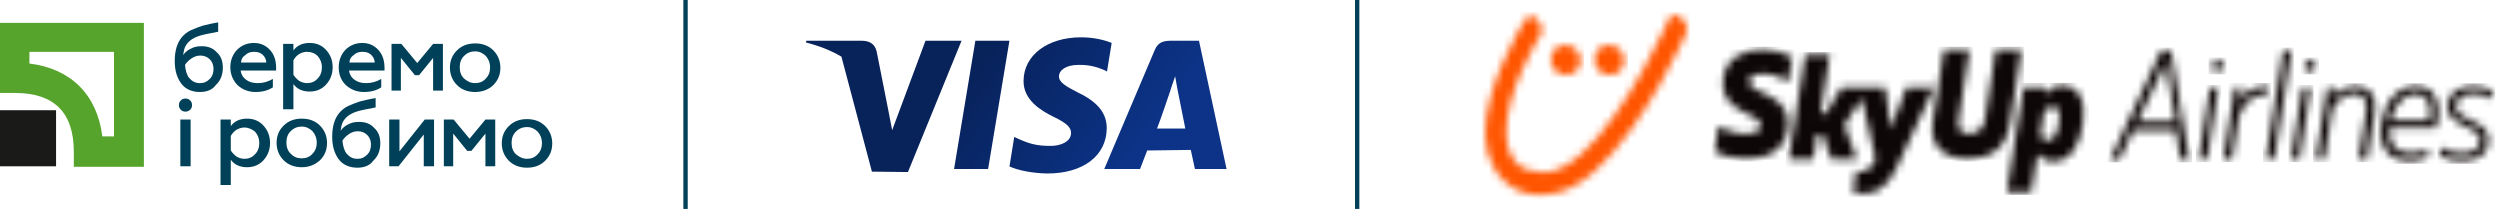 <svg width="335" height="28" viewBox="0 0 335 28" fill="none" xmlns="http://www.w3.org/2000/svg">
<rect x="91.571" width="0.583" height="28" fill="#004159"/>
<rect x="181.571" width="0.583" height="28" fill="#004159"/>
<path d="M15.276 7.009V18.278H13.711C13.022 12.706 9.516 9.2 3.944 8.512V6.946H15.276V7.009ZM0 3.065V12.456H2.003C7.262 12.456 9.892 15.085 9.892 20.344V22.347H19.282V3.065H0Z" fill="#56A42C"/>
<path d="M7.513 14.77H0V22.283H7.513V14.77Z" fill="#1A1A18"/>
<path d="M26.795 12.328C25.73 12.328 24.854 11.953 24.291 11.201C23.727 10.45 23.414 9.448 23.414 8.196C23.414 6.819 23.727 5.755 24.353 5.003C24.666 4.628 25.042 4.315 25.543 4.064C26.106 3.814 26.607 3.626 27.17 3.438C27.734 3.313 28.422 3.125 29.236 3V4.252C27.859 4.503 27.045 4.69 26.669 4.816C25.73 5.129 25.104 5.629 24.791 6.318C24.666 6.631 24.604 6.944 24.541 7.382C24.791 7.007 25.167 6.694 25.605 6.506C26.044 6.255 26.544 6.193 27.045 6.193C27.859 6.193 28.548 6.443 29.049 7.007C29.612 7.508 29.862 8.196 29.862 9.073C29.862 10.012 29.549 10.826 28.923 11.389C28.485 12.015 27.734 12.328 26.795 12.328ZM26.795 11.139C27.358 11.139 27.734 10.951 28.11 10.575C28.485 10.2 28.61 9.761 28.61 9.198C28.61 8.697 28.422 8.259 28.11 7.946C27.797 7.633 27.358 7.445 26.857 7.445C26.419 7.445 26.044 7.57 25.668 7.821C25.292 8.071 24.979 8.384 24.791 8.697C24.854 9.448 25.042 10.075 25.355 10.45C25.73 10.888 26.169 11.139 26.795 11.139Z" fill="#004159"/>
<path d="M30.865 9.01C30.865 8.071 31.178 7.32 31.741 6.694C32.367 6.068 33.119 5.755 34.058 5.755C34.684 5.755 35.247 5.943 35.685 6.256C36.562 6.882 37 7.821 37 9.073V9.449H32.242C32.305 9.949 32.555 10.388 32.993 10.701C33.432 11.014 33.932 11.139 34.559 11.139C35.247 11.139 35.936 10.951 36.562 10.575V11.702C35.998 12.078 35.247 12.328 34.245 12.328C33.306 12.328 32.492 12.015 31.804 11.389C31.24 10.763 30.865 10.012 30.865 9.01ZM32.305 8.384H35.685C35.685 8.009 35.498 7.633 35.247 7.382C34.934 7.069 34.559 6.944 34.058 6.944C33.557 6.944 33.181 7.069 32.868 7.382C32.492 7.633 32.305 7.946 32.305 8.384Z" fill="#004159"/>
<path d="M41.508 5.755C42.385 5.755 43.136 6.068 43.699 6.694C44.263 7.32 44.576 8.071 44.576 9.01C44.576 9.949 44.263 10.701 43.699 11.327C43.136 11.953 42.385 12.266 41.508 12.266C40.569 12.266 39.818 11.953 39.317 11.264V14.645H37.94V5.88H39.317V6.756C39.818 6.068 40.569 5.755 41.508 5.755ZM41.132 6.944C40.757 6.944 40.381 7.069 40.068 7.257C39.755 7.445 39.505 7.758 39.317 8.071V10.012C39.505 10.325 39.755 10.575 40.068 10.826C40.381 11.014 40.757 11.139 41.132 11.139C41.696 11.139 42.197 10.951 42.572 10.513C42.948 10.137 43.136 9.636 43.136 9.01C43.136 8.447 42.948 7.946 42.572 7.508C42.197 7.132 41.696 6.944 41.132 6.944Z" fill="#004159"/>
<path d="M45.39 9.01C45.39 8.071 45.703 7.32 46.266 6.694C46.892 6.068 47.643 5.755 48.583 5.755C49.209 5.755 49.772 5.943 50.21 6.256C51.087 6.882 51.525 7.821 51.525 9.073V9.449H46.767C46.83 9.949 47.08 10.388 47.518 10.701C47.956 11.014 48.457 11.139 49.083 11.139C49.772 11.139 50.461 10.951 51.087 10.575V11.702C50.523 12.078 49.772 12.328 48.77 12.328C47.831 12.328 47.017 12.015 46.329 11.389C45.703 10.763 45.39 10.012 45.39 9.01ZM46.83 8.384H50.21C50.21 8.009 50.023 7.633 49.772 7.382C49.459 7.069 49.083 6.944 48.583 6.944C48.082 6.944 47.706 7.069 47.393 7.382C47.017 7.633 46.83 7.946 46.83 8.384Z" fill="#004159"/>
<path d="M53.779 12.14H52.464V5.88H53.779L55.908 8.447L58.036 5.88H59.351V12.14H58.036V7.758L56.158 10.074H55.595L53.717 7.758V12.14H53.779Z" fill="#004159"/>
<path d="M63.67 12.328C62.669 12.328 61.855 12.015 61.229 11.389C60.603 10.763 60.29 9.949 60.29 9.072C60.29 8.133 60.603 7.382 61.229 6.756C61.855 6.13 62.669 5.817 63.67 5.817C64.672 5.817 65.486 6.13 66.112 6.756C66.738 7.382 67.051 8.196 67.051 9.072C67.051 10.011 66.738 10.763 66.112 11.389C65.486 12.015 64.609 12.328 63.67 12.328ZM63.67 11.138C64.234 11.138 64.734 10.95 65.11 10.512C65.486 10.137 65.674 9.636 65.674 9.01C65.674 8.446 65.486 7.945 65.11 7.507C64.734 7.132 64.234 6.881 63.67 6.881C63.107 6.881 62.606 7.069 62.168 7.507C61.792 7.883 61.604 8.384 61.604 9.01C61.604 9.636 61.792 10.137 62.168 10.512C62.606 10.888 63.044 11.138 63.67 11.138Z" fill="#004159"/>
<path d="M24.855 14.958C24.604 14.958 24.416 14.895 24.229 14.707C24.041 14.52 23.978 14.332 23.978 14.081C23.978 13.831 24.041 13.643 24.229 13.455C24.416 13.268 24.604 13.205 24.855 13.205C25.105 13.205 25.293 13.268 25.481 13.455C25.668 13.643 25.731 13.831 25.731 14.081C25.731 14.332 25.668 14.52 25.481 14.707C25.293 14.895 25.042 14.958 24.855 14.958ZM25.543 22.283H24.166V16.022H25.543V22.283Z" fill="#004159"/>
<path d="M33.117 15.897C33.994 15.897 34.745 16.21 35.309 16.836C35.872 17.462 36.185 18.213 36.185 19.152C36.185 20.091 35.872 20.843 35.309 21.469C34.745 22.095 33.994 22.408 33.117 22.408C32.178 22.408 31.427 22.095 30.926 21.406V24.787H29.549V16.022H30.926V16.898C31.427 16.21 32.178 15.897 33.117 15.897ZM32.742 17.086C32.366 17.086 31.99 17.212 31.677 17.399C31.364 17.587 31.114 17.9 30.926 18.213V20.154C31.114 20.467 31.364 20.717 31.677 20.968C31.99 21.156 32.366 21.281 32.742 21.281C33.305 21.281 33.806 21.093 34.182 20.655C34.557 20.279 34.745 19.778 34.745 19.152C34.745 18.589 34.557 18.088 34.182 17.65C33.806 17.337 33.305 17.086 32.742 17.086Z" fill="#004159"/>
<path d="M40.443 22.408C39.441 22.408 38.627 22.095 38.001 21.469C37.375 20.843 37.062 20.029 37.062 19.152C37.062 18.213 37.375 17.462 38.001 16.836C38.627 16.21 39.441 15.897 40.443 15.897C41.444 15.897 42.258 16.21 42.884 16.836C43.51 17.462 43.823 18.276 43.823 19.152C43.823 20.091 43.51 20.843 42.884 21.469C42.196 22.095 41.382 22.408 40.443 22.408ZM40.443 21.218C41.006 21.218 41.507 21.03 41.883 20.592C42.258 20.216 42.446 19.716 42.446 19.09C42.446 18.526 42.258 18.025 41.883 17.587C41.507 17.212 41.006 16.961 40.443 16.961C39.879 16.961 39.378 17.149 38.94 17.587C38.565 17.963 38.377 18.464 38.377 19.09C38.377 19.716 38.565 20.216 38.94 20.592C39.378 21.03 39.817 21.218 40.443 21.218Z" fill="#004159"/>
<path d="M47.893 22.47C46.829 22.47 45.953 22.095 45.389 21.343C44.826 20.592 44.513 19.59 44.513 18.338C44.513 16.961 44.826 15.897 45.452 15.145C45.765 14.77 46.141 14.457 46.641 14.206C47.205 13.956 47.706 13.768 48.269 13.58C48.833 13.455 49.521 13.267 50.335 13.142V14.394C48.958 14.645 48.144 14.832 47.768 14.958C46.829 15.271 46.203 15.771 45.89 16.46C45.765 16.773 45.702 17.086 45.64 17.524C45.89 17.149 46.266 16.836 46.704 16.648C47.142 16.398 47.643 16.335 48.144 16.335C48.958 16.335 49.646 16.585 50.147 17.149C50.711 17.65 50.961 18.338 50.961 19.215C50.961 20.154 50.648 20.968 50.022 21.531C49.584 22.157 48.833 22.47 47.893 22.47ZM47.893 21.281C48.457 21.281 48.833 21.093 49.208 20.717C49.584 20.342 49.709 19.903 49.709 19.34C49.709 18.839 49.521 18.401 49.208 18.088C48.895 17.775 48.457 17.587 47.956 17.587C47.518 17.587 47.142 17.712 46.767 17.963C46.391 18.213 46.078 18.526 45.89 18.839C45.953 19.59 46.141 20.216 46.453 20.592C46.829 21.03 47.267 21.281 47.893 21.281Z" fill="#004159"/>
<path d="M53.403 22.282H52.151V16.022H53.528V20.279L56.909 16.022H58.161V22.282H56.784V18.025L53.403 22.282Z" fill="#004159"/>
<path d="M60.79 22.282H59.476V16.022H60.79L62.919 18.588L65.047 16.022H66.362V22.282H65.047V17.9L63.169 20.216H62.606L60.728 17.9V22.282H60.79Z" fill="#004159"/>
<path d="M70.62 22.47C69.618 22.47 68.804 22.157 68.178 21.531C67.552 20.905 67.239 20.091 67.239 19.215C67.239 18.276 67.552 17.525 68.178 16.899C68.804 16.273 69.618 15.96 70.62 15.96C71.621 15.96 72.435 16.273 73.061 16.899C73.687 17.525 74 18.338 74 19.215C74 20.154 73.687 20.905 73.061 21.531C72.435 22.157 71.621 22.47 70.62 22.47ZM70.62 21.281C71.183 21.281 71.684 21.093 72.059 20.655C72.435 20.279 72.623 19.778 72.623 19.152C72.623 18.589 72.435 18.088 72.059 17.65C71.684 17.274 71.183 17.024 70.62 17.024C70.056 17.024 69.555 17.212 69.117 17.65C68.741 18.025 68.553 18.526 68.553 19.152C68.553 19.778 68.741 20.279 69.117 20.655C69.555 21.03 70.056 21.281 70.62 21.281Z" fill="#004159"/>
<path d="M124.017 5.458L119.551 17.443L119.067 14.959V14.941L117.47 6.887C117.194 5.765 116.393 5.458 115.402 5.458H108.041L108 5.693C109.774 6.145 111.357 6.77 112.751 7.589L116.836 22.999L121.664 23.053L128.849 5.458H124.017ZM118.981 14.71C118.954 14.642 118.927 14.575 118.899 14.502C118.931 14.575 118.958 14.642 118.981 14.71ZM118.764 14.176C118.755 14.154 118.746 14.136 118.737 14.113C118.746 14.131 118.755 14.154 118.764 14.176Z" fill="url(#paint0_linear)"/>
<path d="M127.844 22.65H132.405L135.264 5.457H130.699L127.844 22.65Z" fill="url(#paint1_linear)"/>
<path d="M144.463 12.406C142.875 11.588 141.884 11.045 141.902 10.217C141.902 9.484 142.725 8.696 144.522 8.696C146.015 8.665 147.087 9.013 147.938 9.375L148.34 9.579L148.965 5.747C148.06 5.389 146.639 5 144.874 5C140.359 5 137.183 7.398 137.156 10.828C137.124 13.375 139.422 14.786 141.151 15.637C142.933 16.501 143.526 17.058 143.522 17.831C143.504 19.012 142.096 19.551 140.789 19.551C138.966 19.551 137.993 19.288 136.5 18.623L135.907 18.347L135.269 22.302C136.337 22.804 138.305 23.22 140.355 23.247C145.146 23.247 148.263 20.872 148.304 17.207C148.322 15.194 147.101 13.664 144.463 12.406Z" fill="url(#paint2_linear)"/>
<path d="M160.664 5.457H157.14C156.045 5.457 155.226 5.538 154.742 6.688L147.969 22.65H152.765C152.765 22.65 153.547 20.645 153.724 20.166C154.249 20.166 158.904 20.089 159.565 20.089C159.705 20.709 160.121 22.65 160.121 22.65H164.361L160.664 5.457ZM155.04 17.221C155.425 16.316 156.864 12.031 156.864 12.031C156.832 12.081 157.235 10.882 157.47 10.221L157.773 11.936C157.773 11.936 158.651 16.32 158.832 17.225C158.122 17.221 155.932 17.221 155.04 17.221Z" fill="url(#paint3_linear)"/>
<mask id="mask0" style="mask-type:alpha" maskUnits="userSpaceOnUse" x="207" y="6" width="5" height="5">
<path d="M207.793 7.736C207.927 6.652 208.886 5.906 209.978 6.039L210.028 6.045C211.132 6.206 211.922 7.233 211.787 8.334C211.722 8.855 211.461 9.318 211.05 9.637C210.64 9.955 210.126 10.095 209.603 10.032C209.603 10.032 209.553 10.025 209.553 10.025C208.447 9.864 207.658 8.837 207.793 7.736Z" fill="white"/>
</mask>
<g mask="url(#mask0)">
<path fill-rule="evenodd" clip-rule="evenodd" d="M207.292 5.54H212.287V10.461H207.292V5.54Z" fill="#FF5500"/>
</g>
<mask id="mask1" style="mask-type:alpha" maskUnits="userSpaceOnUse" x="213" y="6" width="5" height="5">
<path d="M213.646 7.737C213.779 6.652 214.738 5.906 215.83 6.039L215.879 6.045C216.985 6.206 217.774 7.233 217.639 8.334C217.575 8.855 217.313 9.318 216.902 9.637C216.492 9.955 215.978 10.095 215.455 10.032C215.455 10.032 215.452 10.031 215.447 10.031L215.413 10.026L215.405 10.025C214.299 9.864 213.51 8.837 213.646 7.737Z" fill="white"/>
</mask>
<g mask="url(#mask1)">
<path fill-rule="evenodd" clip-rule="evenodd" d="M213.145 5.54H218.141V10.461H213.145V5.54Z" fill="#FF5500"/>
</g>
<mask id="mask2" style="mask-type:alpha" maskUnits="userSpaceOnUse" x="199" y="2" width="28" height="25">
<path d="M225.169 2.323C225.862 2.877 226.275 3.635 225.958 4.402C225.793 4.801 220.398 16.889 213.73 22.892C210.283 25.995 207.292 26.355 205.306 26.055C204.472 25.928 203.815 25.686 203.377 25.483C200.757 24.264 199.081 21.453 199.003 18.147C198.848 11.551 204.041 3.168 204.253 2.829C204.69 2.131 205.299 1.943 205.857 2.5C206.531 3.174 206.859 4.009 206.422 4.708L206.097 5.231C206.05 5.306 201.695 12.383 201.828 18.009C201.879 20.187 202.815 22.154 204.55 22.716C207.349 23.622 209.354 22.929 211.934 20.605C218.078 15.073 223.55 2.727 223.588 2.636C223.906 1.869 224.558 1.835 225.169 2.323Z" fill="white"/>
</mask>
<g mask="url(#mask2)">
<path fill-rule="evenodd" clip-rule="evenodd" d="M198.483 1.469H226.641V26.72H198.483V1.469Z" fill="#FF5500"/>
</g>
<mask id="mask3" style="mask-type:alpha" maskUnits="userSpaceOnUse" x="229" y="6" width="12" height="16">
<path d="M236.203 6.636C237.643 6.636 238.962 6.998 240.142 7.661L239.642 10.936C238.543 10.234 237.323 9.852 236.143 9.852C235.203 9.852 234.503 10.133 234.383 10.816C234.123 12.745 240.323 12.283 239.523 17.348C239.062 20.201 236.823 21.267 234.024 21.267C232.343 21.267 231.004 20.965 229.724 20.322L230.284 16.886C231.304 17.548 232.644 17.971 233.903 17.971C234.903 17.971 235.843 17.669 235.943 16.945C236.243 15.036 230.164 15.278 230.903 10.455C231.324 7.782 233.623 6.636 236.203 6.636Z" fill="white"/>
</mask>
<g mask="url(#mask3)">
<path fill-rule="evenodd" clip-rule="evenodd" d="M229.358 6.27H240.688V21.632H229.358V6.27Z" fill="#0E0707"/>
</g>
<mask id="mask4" style="mask-type:alpha" maskUnits="userSpaceOnUse" x="239" y="7" width="21" height="19">
<path d="M245.183 7.355L243.943 15.173H244.663L246.743 11.754H252.624L253.363 17.313L255.423 11.754H259.142L254.083 22.592C253.524 23.831 252.803 24.732 251.904 25.311C250.924 25.931 249.704 26.111 248.284 25.751L248.724 22.952C249.404 23.092 249.884 22.972 250.304 22.712C250.663 22.451 250.924 22.112 251.323 21.312L249.482 13.165L247.143 16.753L248.823 21.352H245.383L244.223 17.993H243.503L242.963 21.352H239.684L241.903 7.355H245.183Z" fill="white"/>
</mask>
<g mask="url(#mask4)">
<path fill-rule="evenodd" clip-rule="evenodd" d="M239.318 6.989H259.508V26.477H239.318V6.989Z" fill="#0E0707"/>
</g>
<mask id="mask5" style="mask-type:alpha" maskUnits="userSpaceOnUse" x="258" y="6" width="13" height="16">
<path d="M263.923 6.636L262.442 16.164C262.243 17.414 262.783 17.906 263.842 17.906C265.042 17.906 265.782 17.291 265.982 16L267.422 6.636H270.881L269.341 16.492C268.841 19.832 266.902 21.267 263.542 21.267C260.443 21.267 258.484 19.483 258.983 16.307L260.483 6.636H263.923Z" fill="white"/>
</mask>
<g mask="url(#mask5)">
<path fill-rule="evenodd" clip-rule="evenodd" d="M258.118 6.27H271.247V21.632H258.118V6.27Z" fill="#0E0707"/>
</g>
<mask id="mask6" style="mask-type:alpha" maskUnits="userSpaceOnUse" x="268" y="11" width="12" height="15">
<path d="M276.362 11.474C278.882 11.474 279.522 14.033 279.081 16.733C278.641 19.652 277.322 21.632 275.163 21.632C274.082 21.632 273.382 21.172 273.003 20.632L272.183 25.751H268.903L271.124 11.754H274.082L273.943 12.693C274.402 12.074 275.163 11.474 276.362 11.474ZM275.082 14.293C274.602 14.293 274.203 14.573 273.902 14.973L273.403 18.113C273.563 18.533 273.923 18.813 274.382 18.813C275.182 18.813 275.643 18.113 275.882 16.533C276.102 15.153 275.902 14.293 275.082 14.293Z" fill="white"/>
</mask>
<g mask="url(#mask6)">
<path fill-rule="evenodd" clip-rule="evenodd" d="M268.538 11.108H279.888V26.117H268.538V11.108Z" fill="#0E0707"/>
</g>
<mask id="mask7" style="mask-type:alpha" maskUnits="userSpaceOnUse" x="282" y="6" width="12" height="16">
<path d="M290.908 6.755L293.367 21.385H292.197L291.562 17.477H285.832L283.989 21.385H282.76L289.62 6.755H290.908ZM290.228 8.218C289.985 8.817 289.764 9.312 289.482 9.931L286.417 16.265H291.538L290.45 9.89C290.349 9.332 290.308 8.796 290.228 8.218Z" fill="white"/>
</mask>
<g mask="url(#mask7)">
<path fill-rule="evenodd" clip-rule="evenodd" d="M282.394 6.389H293.733V21.751H282.394V6.389Z" fill="#0E0707"/>
</g>
<mask id="mask8" style="mask-type:alpha" maskUnits="userSpaceOnUse" x="294" y="11" width="4" height="11">
<path d="M297.263 11.754L295.743 21.352H294.623L296.143 11.754H297.263Z" fill="white"/>
</mask>
<g mask="url(#mask8)">
<path fill-rule="evenodd" clip-rule="evenodd" d="M294.257 11.388H297.628V21.718H294.257V11.388Z" fill="#0E0707"/>
</g>
<mask id="mask9" style="mask-type:alpha" maskUnits="userSpaceOnUse" x="296" y="8" width="2" height="2">
<path d="M297.223 8.074C297.662 8.074 298.002 8.395 297.942 8.914C297.862 9.394 297.482 9.595 297.103 9.595C296.662 9.595 296.322 9.314 296.403 8.775C296.482 8.315 296.843 8.074 297.223 8.074Z" fill="white"/>
</mask>
<g mask="url(#mask9)">
<path fill-rule="evenodd" clip-rule="evenodd" d="M295.956 7.709H298.368V9.96H295.956V7.709Z" fill="#0E0707"/>
</g>
<mask id="mask10" style="mask-type:alpha" maskUnits="userSpaceOnUse" x="297" y="11" width="7" height="11">
<path d="M300.202 13.574C301.042 12.034 302.422 11.494 303.982 11.554L303.782 12.693C302.222 12.574 300.822 13.434 300.022 15.533L299.083 21.352H297.942L299.463 11.754H300.502L300.202 13.574Z" fill="white"/>
</mask>
<g mask="url(#mask10)">
<path fill-rule="evenodd" clip-rule="evenodd" d="M297.576 11.128H304.346V21.718H297.576V11.128Z" fill="#0E0707"/>
</g>
<mask id="mask11" style="mask-type:alpha" maskUnits="userSpaceOnUse" x="303" y="6" width="5" height="16">
<path d="M307.062 6.755L304.742 21.352H303.622L305.942 6.755H307.062Z" fill="white"/>
</mask>
<g mask="url(#mask11)">
<path fill-rule="evenodd" clip-rule="evenodd" d="M303.256 6.389H307.428V21.718H303.256V6.389Z" fill="#0E0707"/>
</g>
<mask id="mask12" style="mask-type:alpha" maskUnits="userSpaceOnUse" x="307" y="11" width="3" height="11">
<path d="M309.642 11.754L308.122 21.352H307.002L308.522 11.754H309.642Z" fill="white"/>
</mask>
<g mask="url(#mask12)">
<path fill-rule="evenodd" clip-rule="evenodd" d="M306.636 11.388H310.007V21.718H306.636V11.388Z" fill="#0E0707"/>
</g>
<mask id="mask13" style="mask-type:alpha" maskUnits="userSpaceOnUse" x="308" y="8" width="3" height="2">
<path d="M309.602 8.074C310.041 8.074 310.381 8.395 310.321 8.914C310.242 9.394 309.862 9.595 309.481 9.595C309.041 9.595 308.702 9.314 308.782 8.775C308.862 8.315 309.222 8.074 309.602 8.074Z" fill="white"/>
</mask>
<g mask="url(#mask13)">
<path fill-rule="evenodd" clip-rule="evenodd" d="M308.336 7.709H310.747V9.96H308.336V7.709Z" fill="#0E0707"/>
</g>
<mask id="mask14" style="mask-type:alpha" maskUnits="userSpaceOnUse" x="310" y="11" width="9" height="11">
<path d="M315.721 11.534C317.441 11.534 318.54 12.853 318.22 14.873L317.2 21.352H316.061L317.081 14.853C317.341 13.273 316.561 12.574 315.421 12.574C314.142 12.574 313.061 13.593 312.521 14.653L311.461 21.352H310.322L311.842 11.754H312.881L312.661 13.094C313.321 12.174 314.381 11.534 315.721 11.534Z" fill="white"/>
</mask>
<g mask="url(#mask14)">
<path fill-rule="evenodd" clip-rule="evenodd" d="M309.956 11.168H318.906V21.718H309.956V11.168Z" fill="#0E0707"/>
</g>
<mask id="mask15" style="mask-type:alpha" maskUnits="userSpaceOnUse" x="319" y="11" width="8" height="11">
<path d="M323.76 11.534C326.319 11.534 327.279 13.934 326.44 17.112H320.201C320.021 19.453 321.081 20.512 322.981 20.512C323.84 20.512 324.62 20.352 325.42 19.972L325.241 21.072C324.46 21.433 323.641 21.572 322.881 21.572C319.981 21.572 318.641 19.572 319.122 16.473C319.601 13.434 321.421 11.534 323.76 11.534ZM323.72 12.614C321.561 12.614 320.641 14.853 320.361 16.113H325.521C325.92 13.993 325.34 12.614 323.72 12.614Z" fill="white"/>
</mask>
<g mask="url(#mask15)">
<path fill-rule="evenodd" clip-rule="evenodd" d="M318.275 11.168H327.645V21.938H318.275V11.168Z" fill="#0E0707"/>
</g>
<mask id="mask16" style="mask-type:alpha" maskUnits="userSpaceOnUse" x="326" y="11" width="8" height="11">
<path d="M331.4 11.534C332.4 11.534 333.3 11.774 334 12.194L333.82 13.253C333.12 12.774 332.36 12.554 331.46 12.554C330.26 12.554 329.281 13.054 329.101 14.053C328.721 16.433 334 15.853 333.46 19.193C333.18 20.932 331.62 21.572 329.88 21.572C328.641 21.572 327.621 21.312 326.921 20.812L327.101 19.732C327.841 20.272 328.781 20.532 329.861 20.532C331.18 20.532 332.18 20.092 332.36 19.032C332.528 17.99 331.596 17.502 330.548 17L330.362 16.911C330.331 16.896 330.3 16.881 330.268 16.866L330.081 16.775C328.895 16.195 327.744 15.492 328.001 13.873C328.24 12.334 329.68 11.534 331.4 11.534Z" fill="white"/>
</mask>
<g mask="url(#mask16)">
<path fill-rule="evenodd" clip-rule="evenodd" d="M326.556 11.168H334.366V21.938H326.556V11.168Z" fill="#0E0707"/>
</g>
<defs>
<linearGradient id="paint0_linear" x1="125.25" y1="16.018" x2="144.62" y2="30.404" gradientUnits="userSpaceOnUse">
<stop stop-color="#08225A"/>
<stop offset="1" stop-color="#0C3387"/>
</linearGradient>
<linearGradient id="paint1_linear" x1="128.411" y1="11.72" x2="147.32" y2="25.763" gradientUnits="userSpaceOnUse">
<stop stop-color="#08225A"/>
<stop offset="1" stop-color="#0C3387"/>
</linearGradient>
<linearGradient id="paint2_linear" x1="132.172" y1="6.637" x2="151.565" y2="21.04" gradientUnits="userSpaceOnUse">
<stop stop-color="#08225A"/>
<stop offset="1" stop-color="#0C3387"/>
</linearGradient>
<linearGradient id="paint3_linear" x1="136.57" y1="0.872" x2="155.783" y2="15.141" gradientUnits="userSpaceOnUse">
<stop stop-color="#08225A"/>
<stop offset="1" stop-color="#0C3387"/>
</linearGradient>
</defs>
</svg>
